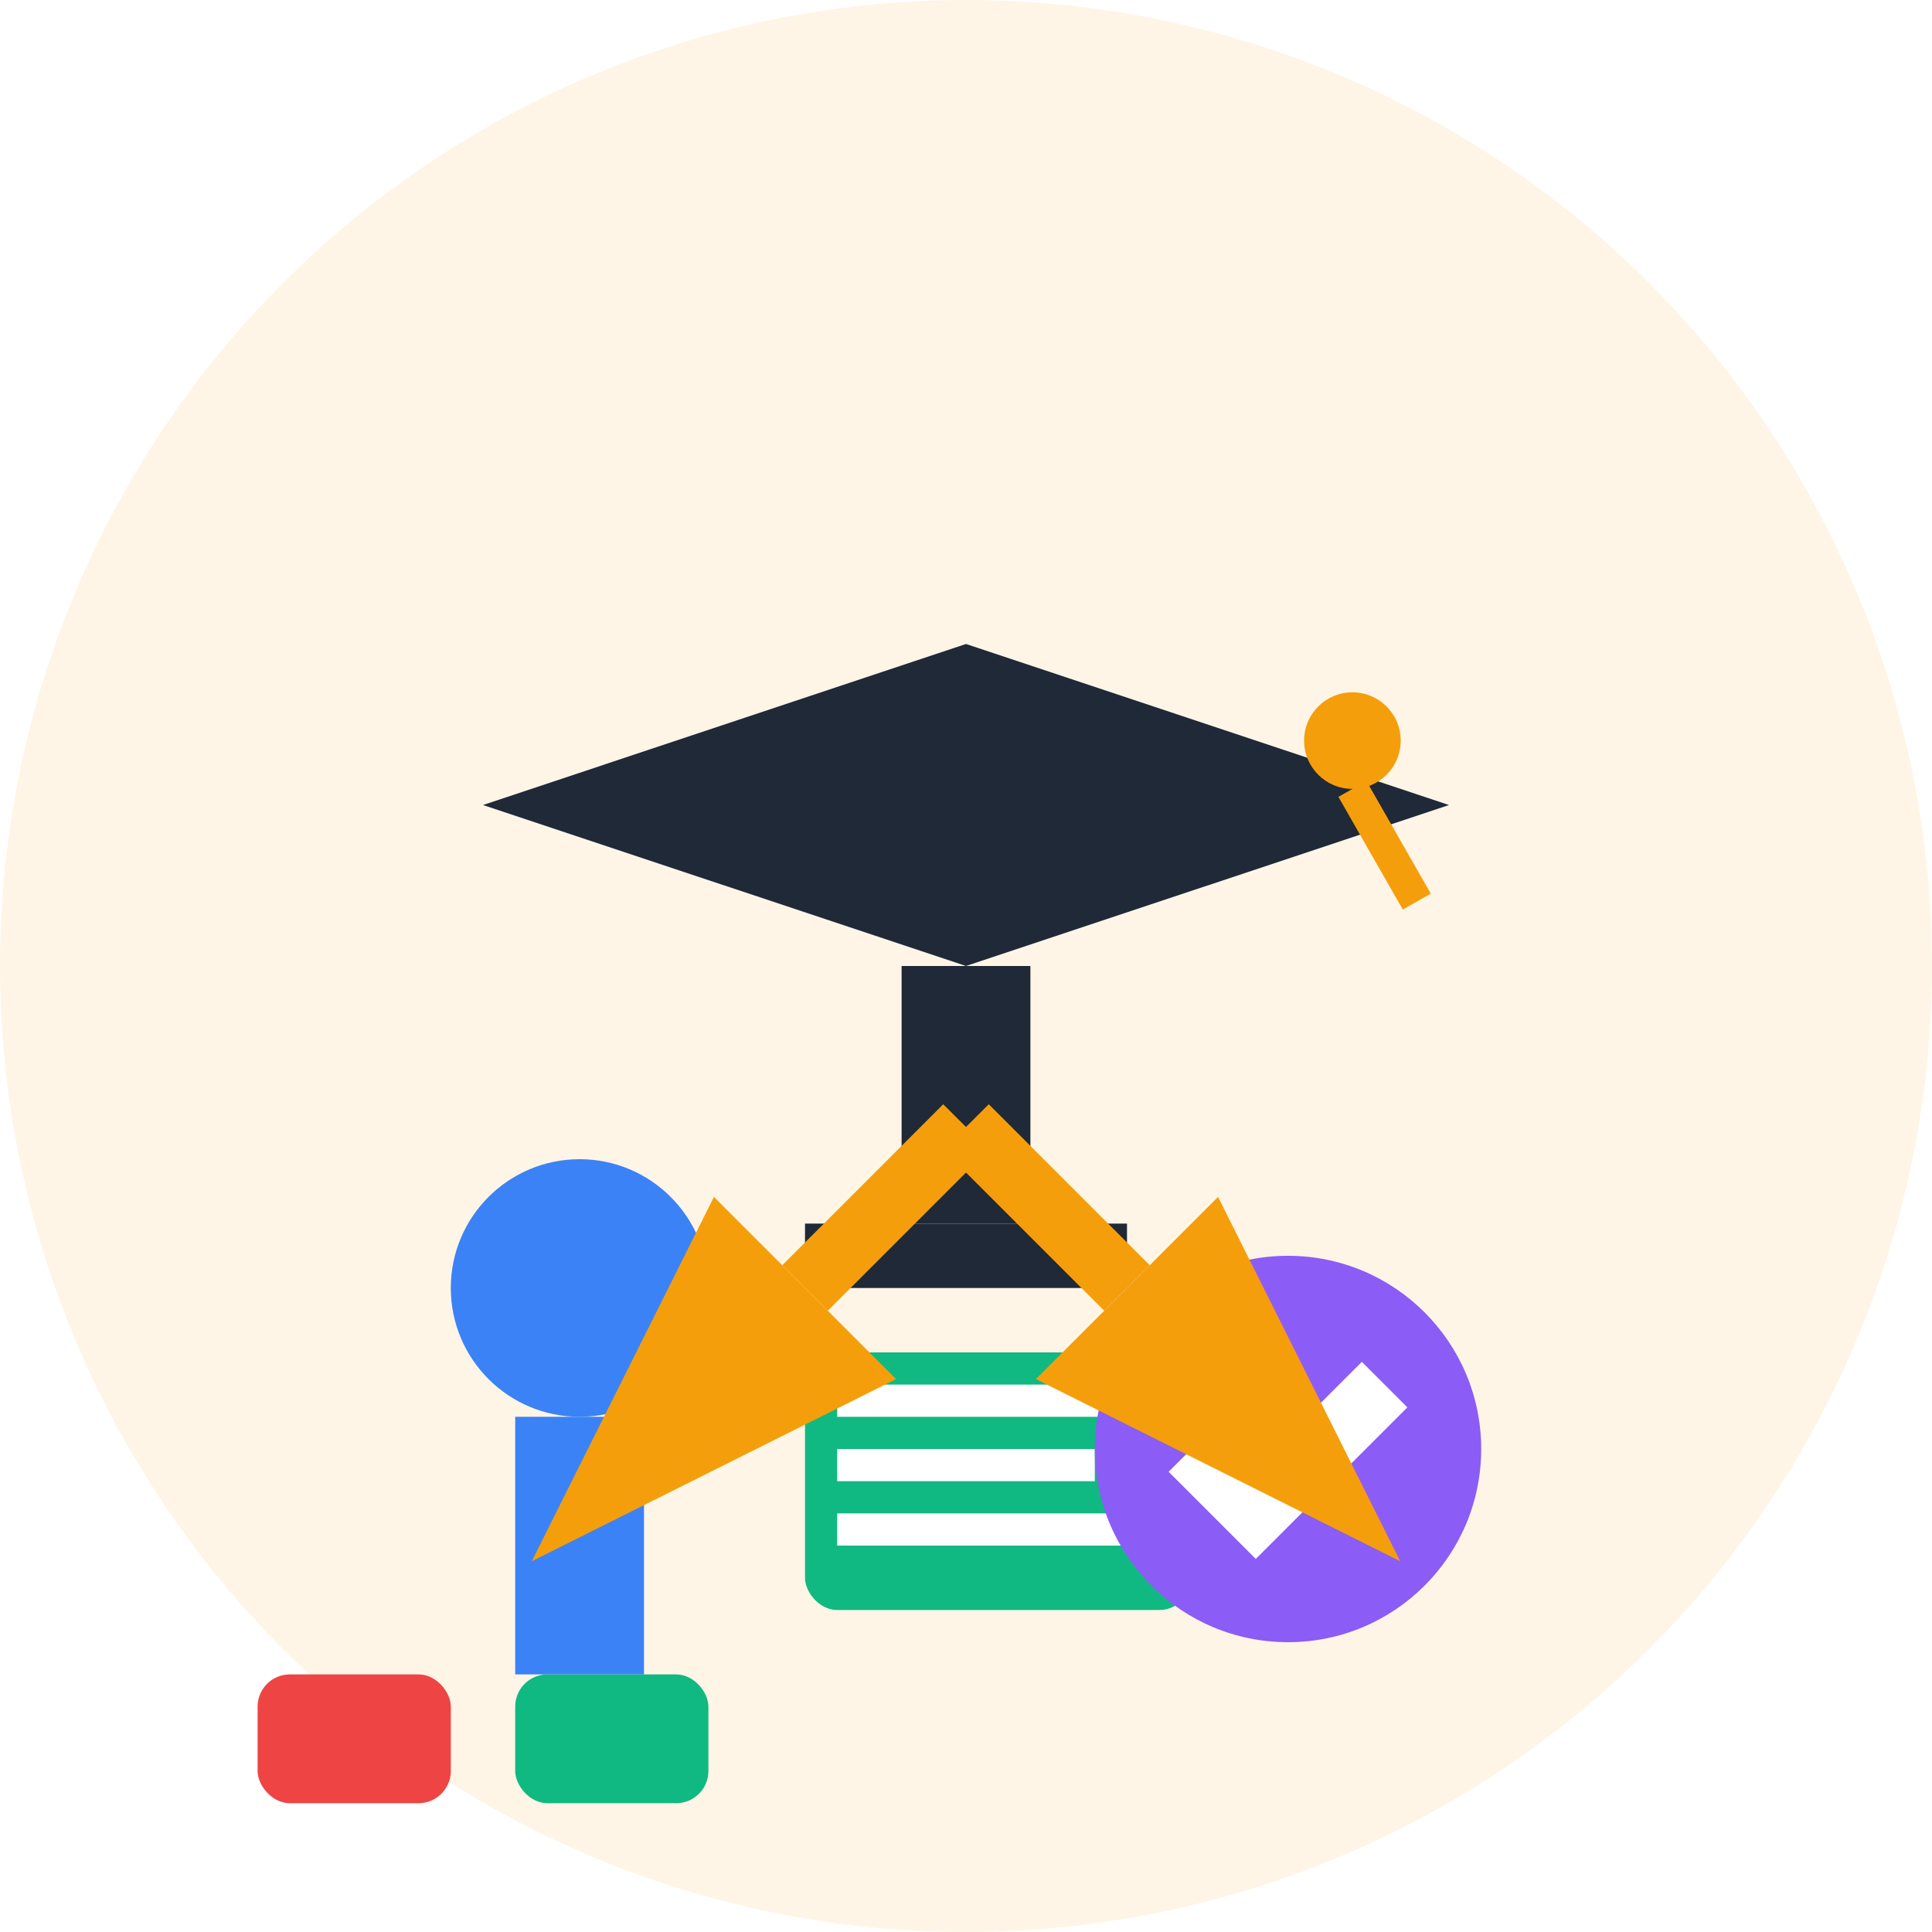<svg width="60" height="60" viewBox="0 0 60 60" fill="none" xmlns="http://www.w3.org/2000/svg">
  <!-- Background circle -->
  <circle cx="30" cy="30" r="30" fill="#f59e0b" opacity="0.1"/>
  
  <!-- Graduation cap -->
  <path d="M 15 25 L 30 20 L 45 25 L 30 30 Z" fill="#1f2937"/>
  <rect x="28" y="30" width="4" height="8" fill="#1f2937"/>
  <rect x="25" y="38" width="10" height="2" fill="#1f2937"/>
  
  <!-- Tassel -->
  <circle cx="42" cy="23" r="1.5" fill="#f59e0b"/>
  <line x1="42" y1="24.5" x2="44" y2="28" stroke="#f59e0b" stroke-width="1"/>
  
  <!-- Person learning -->
  <circle cx="18" cy="40" r="4" fill="#3b82f6"/>
  <rect x="16" y="44" width="4" height="8" fill="#3b82f6"/>
  
  <!-- Book/manual -->
  <rect x="25" y="42" width="12" height="8" rx="1" fill="#10b981"/>
  <rect x="26" y="43" width="10" height="1" fill="#ffffff"/>
  <rect x="26" y="45" width="8" height="1" fill="#ffffff"/>
  <rect x="26" y="47" width="9" height="1" fill="#ffffff"/>
  
  <!-- Learning progress -->
  <circle cx="40" cy="45" r="6" fill="#8b5cf6"/>
  <path d="M 37 45 L 39 47 L 43 43" stroke="#ffffff" stroke-width="2" fill="none"/>
  
  <!-- Knowledge transfer arrows -->
  <path d="M 30 35 L 25 40" stroke="#f59e0b" stroke-width="2" marker-end="url(#arrow)"/>
  <path d="M 30 35 L 35 40" stroke="#f59e0b" stroke-width="2" marker-end="url(#arrow)"/>
  
  <!-- Training materials -->
  <rect x="8" y="52" width="6" height="4" rx="1" fill="#ef4444"/>
  <rect x="16" y="52" width="6" height="4" rx="1" fill="#10b981"/>
  
  <defs>
    <marker id="arrow" markerWidth="6" markerHeight="4" refX="0" refY="2" orient="auto">
      <polygon points="0 0, 6 2, 0 4" fill="#f59e0b"/>
    </marker>
  </defs>
</svg>